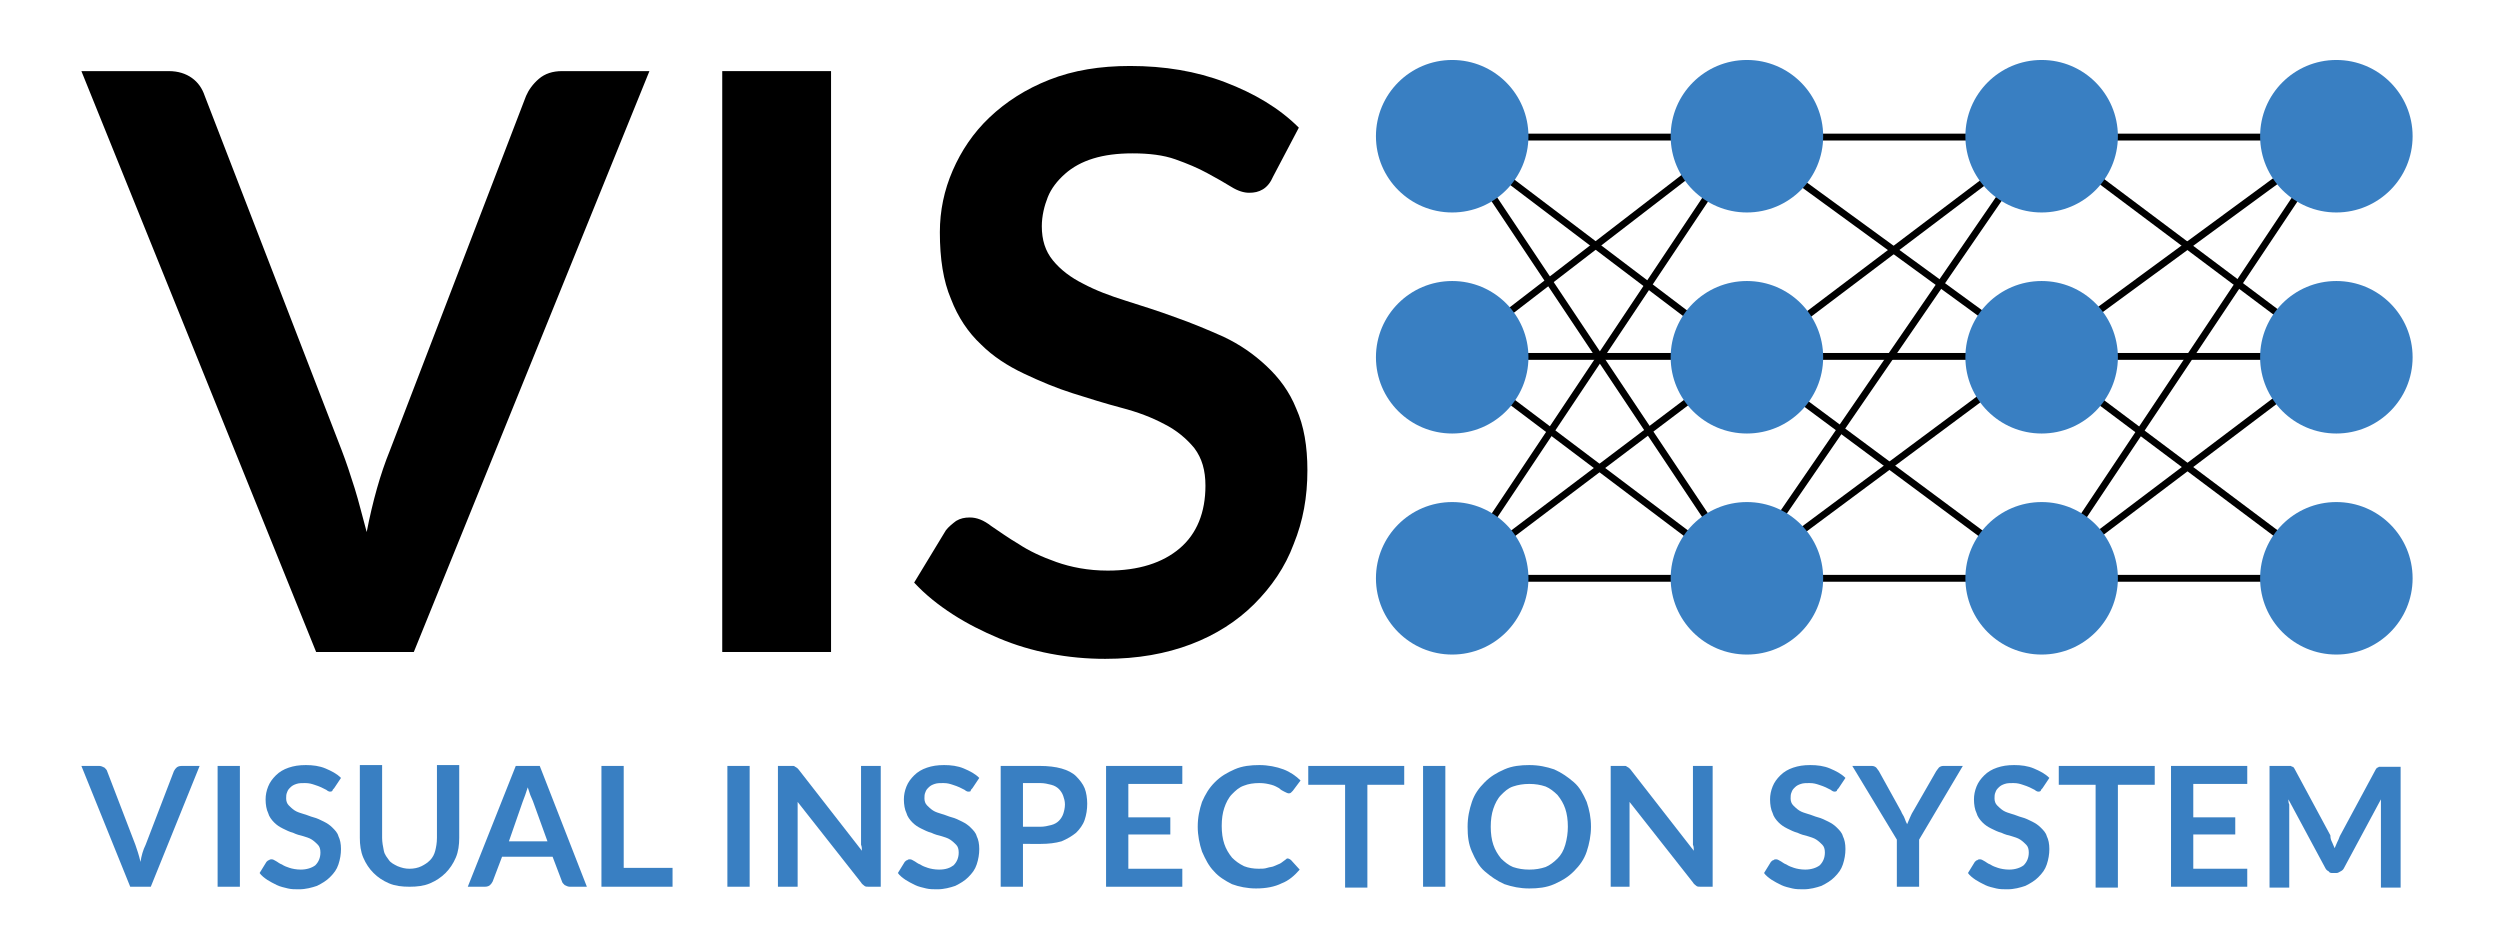 <?xml version="1.0" encoding="utf-8"?>
<!-- Generator: Adobe Illustrator 28.0.0, SVG Export Plug-In . SVG Version: 6.00 Build 0)  -->
<svg version="1.1" id="Layer_1" xmlns="http://www.w3.org/2000/svg" xmlns:xlink="http://www.w3.org/1999/xlink" x="0px" y="0px"
	 viewBox="0 0 291.8 110" style="enable-background:new 0 0 291.8 110;" xml:space="preserve">
<style type="text/css">
	.st0{fill:#397FC2;}
</style>
<g>
	<g>
		<path class="st0" d="M9.5,89.4h2.1c0.2,0,0.4,0.1,0.6,0.2c0.1,0.1,0.3,0.3,0.3,0.4l3.3,8.6c0.1,0.3,0.2,0.6,0.3,0.9
			c0.1,0.3,0.2,0.7,0.3,1.1c0.1-0.7,0.3-1.4,0.6-2l3.3-8.6c0.1-0.2,0.2-0.3,0.3-0.4c0.1-0.1,0.3-0.2,0.6-0.2h2.1l-5.7,14.1h-2.4
			L9.5,89.4z"/>
		<path class="st0" d="M28,103.5h-2.6V89.4H28V103.5z"/>
		<path class="st0" d="M39,92c-0.1,0.1-0.2,0.2-0.2,0.3c-0.1,0.1-0.2,0.1-0.3,0.1s-0.3-0.1-0.4-0.2c-0.2-0.1-0.4-0.2-0.6-0.3
			c-0.2-0.1-0.5-0.2-0.8-0.3c-0.3-0.1-0.6-0.2-1.1-0.2c-0.4,0-0.7,0-1,0.1s-0.5,0.2-0.7,0.4c-0.2,0.2-0.3,0.3-0.4,0.6
			c-0.1,0.2-0.1,0.5-0.1,0.7c0,0.3,0.1,0.6,0.3,0.8c0.2,0.2,0.4,0.4,0.7,0.6s0.7,0.3,1,0.4c0.4,0.1,0.8,0.3,1.2,0.4s0.8,0.3,1.2,0.5
			c0.4,0.2,0.7,0.4,1,0.7c0.3,0.3,0.6,0.6,0.7,1c0.2,0.4,0.3,0.9,0.3,1.5c0,0.6-0.1,1.2-0.3,1.8c-0.2,0.6-0.5,1-1,1.5
			c-0.4,0.4-0.9,0.7-1.5,1c-0.6,0.2-1.3,0.4-2.1,0.4c-0.5,0-0.9,0-1.3-0.1s-0.9-0.2-1.3-0.4c-0.4-0.2-0.8-0.4-1.1-0.6
			c-0.3-0.2-0.7-0.5-0.9-0.8l0.8-1.3c0.1-0.1,0.2-0.2,0.3-0.2c0.1-0.1,0.2-0.1,0.3-0.1c0.2,0,0.3,0.1,0.5,0.2
			c0.2,0.1,0.4,0.3,0.7,0.4c0.3,0.2,0.6,0.3,0.9,0.4c0.3,0.1,0.8,0.2,1.3,0.2c0.7,0,1.3-0.2,1.7-0.5c0.4-0.4,0.6-0.9,0.6-1.5
			c0-0.4-0.1-0.7-0.3-0.9s-0.4-0.4-0.7-0.6c-0.3-0.2-0.7-0.3-1-0.4c-0.4-0.1-0.8-0.2-1.2-0.4c-0.4-0.1-0.8-0.3-1.2-0.5
			c-0.4-0.2-0.7-0.4-1-0.7c-0.3-0.3-0.6-0.7-0.7-1.1c-0.2-0.4-0.3-1-0.3-1.6c0-0.5,0.1-1,0.3-1.5c0.2-0.5,0.5-0.9,0.9-1.3
			s0.9-0.7,1.5-0.9c0.6-0.2,1.2-0.3,2-0.3c0.8,0,1.6,0.1,2.3,0.4c0.7,0.3,1.3,0.6,1.8,1.1L39,92z"/>
		<path class="st0" d="M47.8,101.4c0.5,0,1-0.1,1.4-0.3c0.4-0.2,0.7-0.4,1-0.7c0.3-0.3,0.5-0.7,0.6-1.1s0.2-0.9,0.2-1.5v-8.5h2.6
			v8.5c0,0.8-0.1,1.6-0.4,2.3c-0.3,0.7-0.7,1.3-1.2,1.8c-0.5,0.5-1.1,0.9-1.8,1.2c-0.7,0.3-1.5,0.4-2.4,0.4c-0.9,0-1.7-0.1-2.4-0.4
			s-1.3-0.7-1.8-1.2c-0.5-0.5-0.9-1.1-1.2-1.8c-0.3-0.7-0.4-1.5-0.4-2.3v-8.5h2.6v8.5c0,0.5,0.1,1,0.2,1.5s0.4,0.8,0.6,1.1
			s0.6,0.5,1,0.7C46.9,101.3,47.3,101.4,47.8,101.4z"/>
		<path class="st0" d="M68.5,103.5h-2c-0.2,0-0.4-0.1-0.6-0.2c-0.1-0.1-0.3-0.3-0.3-0.4l-1.1-2.9h-5.9l-1.1,2.9
			c-0.1,0.2-0.2,0.3-0.3,0.4s-0.3,0.2-0.6,0.2h-2l5.6-14.1H63L68.5,103.5z M59.4,98.2h4.5l-1.7-4.7c-0.1-0.2-0.2-0.5-0.3-0.7
			c-0.1-0.3-0.2-0.6-0.3-0.9c-0.1,0.3-0.2,0.6-0.3,0.9c-0.1,0.3-0.2,0.5-0.3,0.8L59.4,98.2z"/>
		<path class="st0" d="M72.8,101.3h5.7v2.2h-8.3V89.4h2.6V101.3z"/>
		<path class="st0" d="M87.5,103.5h-2.6V89.4h2.6V103.5z"/>
		<path class="st0" d="M92.6,89.4c0.1,0,0.1,0,0.2,0.1c0.1,0,0.1,0.1,0.2,0.1c0.1,0.1,0.1,0.1,0.2,0.2l7.4,9.5c0-0.2,0-0.5-0.1-0.7
			c0-0.2,0-0.4,0-0.6v-8.6h2.3v14.1h-1.4c-0.2,0-0.4,0-0.5-0.1c-0.1-0.1-0.3-0.2-0.4-0.4l-7.4-9.4c0,0.2,0,0.4,0,0.6s0,0.4,0,0.6
			v8.7h-2.3V89.4h1.4C92.4,89.4,92.5,89.4,92.6,89.4z"/>
		<path class="st0" d="M113.5,92c-0.1,0.1-0.2,0.2-0.2,0.3s-0.2,0.1-0.3,0.1c-0.1,0-0.3-0.1-0.4-0.2c-0.2-0.1-0.4-0.2-0.6-0.3
			c-0.2-0.1-0.5-0.2-0.8-0.3c-0.3-0.1-0.6-0.2-1.1-0.2c-0.4,0-0.7,0-1,0.1s-0.5,0.2-0.7,0.4c-0.2,0.2-0.3,0.3-0.4,0.6
			c-0.1,0.2-0.1,0.5-0.1,0.7c0,0.3,0.1,0.6,0.3,0.8c0.2,0.2,0.4,0.4,0.7,0.6c0.3,0.2,0.7,0.3,1,0.4c0.4,0.1,0.8,0.3,1.2,0.4
			s0.8,0.3,1.2,0.5c0.4,0.2,0.7,0.4,1,0.7s0.6,0.6,0.7,1c0.2,0.4,0.3,0.9,0.3,1.5c0,0.6-0.1,1.2-0.3,1.8c-0.2,0.6-0.5,1-1,1.5
			c-0.4,0.4-0.9,0.7-1.5,1c-0.6,0.2-1.3,0.4-2.1,0.4c-0.4,0-0.9,0-1.3-0.1s-0.9-0.2-1.3-0.4c-0.4-0.2-0.8-0.4-1.1-0.6
			c-0.3-0.2-0.7-0.5-0.9-0.8l0.8-1.3c0.1-0.1,0.2-0.2,0.3-0.2c0.1-0.1,0.2-0.1,0.3-0.1c0.2,0,0.3,0.1,0.5,0.2
			c0.2,0.1,0.4,0.3,0.7,0.4c0.3,0.2,0.6,0.3,0.9,0.4s0.8,0.2,1.3,0.2c0.8,0,1.3-0.2,1.7-0.5c0.4-0.4,0.6-0.9,0.6-1.5
			c0-0.4-0.1-0.7-0.3-0.9c-0.2-0.2-0.4-0.4-0.7-0.6c-0.3-0.2-0.7-0.3-1-0.4c-0.4-0.1-0.8-0.2-1.2-0.4c-0.4-0.1-0.8-0.3-1.2-0.5
			c-0.4-0.2-0.7-0.4-1-0.7c-0.3-0.3-0.6-0.7-0.7-1.1c-0.2-0.4-0.3-1-0.3-1.6c0-0.5,0.1-1,0.3-1.5c0.2-0.5,0.5-0.9,0.9-1.3
			c0.4-0.4,0.9-0.7,1.5-0.9c0.6-0.2,1.2-0.3,2-0.3c0.8,0,1.6,0.1,2.3,0.4s1.3,0.6,1.8,1.1L113.5,92z"/>
		<path class="st0" d="M119.4,98.5v5h-2.6V89.4h4.6c0.9,0,1.8,0.1,2.5,0.3c0.7,0.2,1.3,0.5,1.7,0.9c0.4,0.4,0.8,0.9,1,1.4
			s0.3,1.2,0.3,1.8c0,0.7-0.1,1.3-0.3,1.9c-0.2,0.6-0.6,1.1-1,1.5c-0.5,0.4-1,0.7-1.7,1c-0.7,0.2-1.5,0.3-2.4,0.3H119.4z
			 M119.4,96.5h2c0.5,0,0.9-0.1,1.3-0.2c0.4-0.1,0.7-0.3,0.9-0.5c0.2-0.2,0.4-0.5,0.5-0.8c0.1-0.3,0.2-0.7,0.2-1.1
			c0-0.4-0.1-0.7-0.2-1c-0.1-0.3-0.3-0.6-0.5-0.8c-0.2-0.2-0.5-0.4-0.9-0.5c-0.4-0.1-0.8-0.2-1.3-0.2h-2V96.5z"/>
		<path class="st0" d="M138,89.4v2.1h-6.3v3.9h4.9v2h-4.9v4h6.3v2.1h-8.9V89.4H138z"/>
		<path class="st0" d="M150.3,100.2c0.1,0,0.3,0.1,0.4,0.2l1,1.1c-0.6,0.7-1.3,1.3-2.1,1.6c-0.8,0.4-1.8,0.6-3,0.6
			c-1,0-2-0.2-2.8-0.5c-0.8-0.4-1.6-0.9-2.1-1.5c-0.6-0.6-1-1.4-1.4-2.3c-0.3-0.9-0.5-1.9-0.5-2.9c0-1.1,0.2-2,0.5-2.9
			c0.4-0.9,0.8-1.6,1.5-2.3s1.4-1.1,2.3-1.5c0.9-0.4,1.9-0.5,2.9-0.5c1,0,2,0.2,2.8,0.5c0.8,0.3,1.5,0.8,2,1.3l-0.9,1.2
			c-0.1,0.1-0.1,0.1-0.2,0.2c-0.1,0.1-0.2,0.1-0.3,0.1c-0.1,0-0.3-0.1-0.5-0.2s-0.4-0.2-0.6-0.4c-0.2-0.1-0.5-0.3-0.9-0.4
			s-0.8-0.2-1.4-0.2c-0.7,0-1.3,0.1-1.8,0.3c-0.6,0.2-1,0.6-1.4,1c-0.4,0.4-0.7,1-0.9,1.6s-0.3,1.3-0.3,2.1c0,0.8,0.1,1.5,0.3,2.1
			s0.5,1.1,0.9,1.6c0.4,0.4,0.8,0.7,1.4,1c0.5,0.2,1.1,0.3,1.7,0.3c0.4,0,0.7,0,1-0.1s0.6-0.1,0.8-0.2c0.2-0.1,0.5-0.2,0.7-0.3
			c0.2-0.1,0.4-0.3,0.7-0.5c0.1-0.1,0.1-0.1,0.2-0.1S150.2,100.2,150.3,100.2z"/>
		<path class="st0" d="M163.9,89.4v2.2h-4.3v12H157v-12h-4.3v-2.2H163.9z"/>
		<path class="st0" d="M168.7,103.5h-2.6V89.4h2.6V103.5z"/>
		<path class="st0" d="M185.7,96.5c0,1-0.2,2-0.5,2.9c-0.3,0.9-0.8,1.6-1.5,2.3s-1.4,1.1-2.3,1.5c-0.9,0.4-1.9,0.5-2.9,0.5
			c-1.1,0-2-0.2-2.9-0.5c-0.9-0.4-1.6-0.9-2.3-1.5s-1.1-1.4-1.5-2.3s-0.5-1.8-0.5-2.9s0.2-2,0.5-2.9s0.8-1.6,1.5-2.3
			s1.4-1.1,2.3-1.5c0.9-0.4,1.9-0.5,2.9-0.5c1.1,0,2,0.2,2.9,0.5c0.9,0.4,1.6,0.9,2.3,1.5s1.1,1.4,1.5,2.3
			C185.5,94.5,185.7,95.4,185.7,96.5z M183,96.5c0-0.8-0.1-1.5-0.3-2.1s-0.5-1.1-0.9-1.6c-0.4-0.4-0.9-0.8-1.4-1
			c-0.6-0.2-1.2-0.3-1.9-0.3c-0.7,0-1.3,0.1-1.9,0.3c-0.6,0.2-1,0.6-1.4,1c-0.4,0.4-0.7,1-0.9,1.6c-0.2,0.6-0.3,1.3-0.3,2.1
			s0.1,1.5,0.3,2.1c0.2,0.6,0.5,1.1,0.9,1.6c0.4,0.4,0.9,0.8,1.4,1c0.6,0.2,1.2,0.3,1.9,0.3c0.7,0,1.3-0.1,1.9-0.3
			c0.5-0.2,1-0.6,1.4-1s0.7-0.9,0.9-1.6S183,97.2,183,96.5z"/>
		<path class="st0" d="M189.7,89.4c0.1,0,0.1,0,0.2,0.1c0.1,0,0.1,0.1,0.2,0.1c0.1,0.1,0.1,0.1,0.2,0.2l7.4,9.5c0-0.2,0-0.5-0.1-0.7
			c0-0.2,0-0.4,0-0.6v-8.6h2.3v14.1h-1.4c-0.2,0-0.4,0-0.5-0.1c-0.1-0.1-0.3-0.2-0.4-0.4l-7.4-9.4c0,0.2,0,0.4,0,0.6s0,0.4,0,0.6
			v8.7H188V89.4h1.4C189.5,89.4,189.6,89.4,189.7,89.4z"/>
		<path class="st0" d="M214.6,92c-0.1,0.1-0.2,0.2-0.2,0.3c-0.1,0.1-0.2,0.1-0.3,0.1c-0.1,0-0.3-0.1-0.4-0.2
			c-0.2-0.1-0.4-0.2-0.6-0.3c-0.2-0.1-0.5-0.2-0.8-0.3c-0.3-0.1-0.6-0.2-1.1-0.2c-0.4,0-0.7,0-1,0.1c-0.3,0.1-0.5,0.2-0.7,0.4
			c-0.2,0.2-0.3,0.3-0.4,0.6c-0.1,0.2-0.1,0.5-0.1,0.7c0,0.3,0.1,0.6,0.3,0.8c0.2,0.2,0.4,0.4,0.7,0.6c0.3,0.2,0.7,0.3,1,0.4
			c0.4,0.1,0.8,0.3,1.2,0.4c0.4,0.1,0.8,0.3,1.2,0.5c0.4,0.2,0.7,0.4,1,0.7c0.3,0.3,0.6,0.6,0.7,1c0.2,0.4,0.3,0.9,0.3,1.5
			c0,0.6-0.1,1.2-0.3,1.8c-0.2,0.6-0.5,1-1,1.5c-0.4,0.4-0.9,0.7-1.5,1c-0.6,0.2-1.3,0.4-2.1,0.4c-0.4,0-0.9,0-1.3-0.1
			c-0.4-0.1-0.9-0.2-1.3-0.4c-0.4-0.2-0.8-0.4-1.1-0.6c-0.3-0.2-0.7-0.5-0.9-0.8l0.8-1.3c0.1-0.1,0.2-0.2,0.3-0.2
			c0.1-0.1,0.2-0.1,0.3-0.1c0.2,0,0.3,0.1,0.5,0.2c0.2,0.1,0.4,0.3,0.7,0.4c0.3,0.2,0.6,0.3,0.9,0.4s0.8,0.2,1.3,0.2
			c0.7,0,1.3-0.2,1.7-0.5c0.4-0.4,0.6-0.9,0.6-1.5c0-0.4-0.1-0.7-0.3-0.9s-0.4-0.4-0.7-0.6c-0.3-0.2-0.7-0.3-1-0.4
			c-0.4-0.1-0.8-0.2-1.2-0.4c-0.4-0.1-0.8-0.3-1.2-0.5c-0.4-0.2-0.7-0.4-1-0.7c-0.3-0.3-0.6-0.7-0.7-1.1c-0.2-0.4-0.3-1-0.3-1.6
			c0-0.5,0.1-1,0.3-1.5c0.2-0.5,0.5-0.9,0.9-1.3s0.9-0.7,1.5-0.9c0.6-0.2,1.2-0.3,2-0.3c0.8,0,1.6,0.1,2.3,0.4
			c0.7,0.3,1.3,0.6,1.8,1.1L214.6,92z"/>
		<path class="st0" d="M224,98v5.5h-2.6V98l-5.2-8.6h2.3c0.2,0,0.4,0.1,0.5,0.2c0.1,0.1,0.2,0.3,0.3,0.4l2.6,4.7
			c0.1,0.3,0.3,0.5,0.4,0.8s0.2,0.5,0.3,0.7c0.1-0.2,0.2-0.5,0.3-0.7s0.2-0.5,0.4-0.8L226,90c0.1-0.1,0.2-0.3,0.3-0.4
			s0.3-0.2,0.5-0.2h2.3L224,98z"/>
		<path class="st0" d="M238.4,92c-0.1,0.1-0.2,0.2-0.2,0.3c-0.1,0.1-0.2,0.1-0.3,0.1c-0.1,0-0.3-0.1-0.4-0.2
			c-0.2-0.1-0.4-0.2-0.6-0.3c-0.2-0.1-0.5-0.2-0.8-0.3c-0.3-0.1-0.6-0.2-1.1-0.2c-0.4,0-0.7,0-1,0.1c-0.3,0.1-0.5,0.2-0.7,0.4
			c-0.2,0.2-0.3,0.3-0.4,0.6c-0.1,0.2-0.1,0.5-0.1,0.7c0,0.3,0.1,0.6,0.3,0.8c0.2,0.2,0.4,0.4,0.7,0.6c0.3,0.2,0.7,0.3,1,0.4
			c0.4,0.1,0.8,0.3,1.2,0.4c0.4,0.1,0.8,0.3,1.2,0.5c0.4,0.2,0.7,0.4,1,0.7c0.3,0.3,0.6,0.6,0.7,1c0.2,0.4,0.3,0.9,0.3,1.5
			c0,0.6-0.1,1.2-0.3,1.8c-0.2,0.6-0.5,1-1,1.5c-0.4,0.4-0.9,0.7-1.5,1c-0.6,0.2-1.3,0.4-2.1,0.4c-0.4,0-0.9,0-1.3-0.1
			c-0.4-0.1-0.9-0.2-1.3-0.4c-0.4-0.2-0.8-0.4-1.1-0.6c-0.3-0.2-0.7-0.5-0.9-0.8l0.8-1.3c0.1-0.1,0.2-0.2,0.3-0.2
			c0.1-0.1,0.2-0.1,0.3-0.1c0.2,0,0.3,0.1,0.5,0.2c0.2,0.1,0.4,0.3,0.7,0.4c0.3,0.2,0.6,0.3,0.9,0.4s0.8,0.2,1.3,0.2
			c0.7,0,1.3-0.2,1.7-0.5c0.4-0.4,0.6-0.9,0.6-1.5c0-0.4-0.1-0.7-0.3-0.9s-0.4-0.4-0.7-0.6c-0.3-0.2-0.7-0.3-1-0.4
			c-0.4-0.1-0.8-0.2-1.2-0.4c-0.4-0.1-0.8-0.3-1.2-0.5c-0.4-0.2-0.7-0.4-1-0.7c-0.3-0.3-0.6-0.7-0.7-1.1c-0.2-0.4-0.3-1-0.3-1.6
			c0-0.5,0.1-1,0.3-1.5c0.2-0.5,0.5-0.9,0.9-1.3s0.9-0.7,1.5-0.9c0.6-0.2,1.2-0.3,2-0.3c0.8,0,1.6,0.1,2.3,0.4
			c0.7,0.3,1.3,0.6,1.8,1.1L238.4,92z"/>
		<path class="st0" d="M251.5,89.4v2.2h-4.3v12h-2.6v-12h-4.3v-2.2H251.5z"/>
		<path class="st0" d="M262.3,89.4v2.1H256v3.9h4.9v2H256v4h6.3v2.1h-8.9V89.4H262.3z"/>
		<path class="st0" d="M272.2,98.3c0.1,0.2,0.2,0.5,0.3,0.7c0.1-0.2,0.2-0.5,0.3-0.7c0.1-0.2,0.2-0.4,0.3-0.7l4.2-7.8
			c0.1-0.1,0.1-0.2,0.2-0.2s0.1-0.1,0.2-0.1s0.1,0,0.2,0c0.1,0,0.2,0,0.3,0h2v14.1h-2.3v-9.1c0-0.2,0-0.4,0-0.6c0-0.2,0-0.4,0-0.6
			l-4.3,8c-0.1,0.2-0.2,0.3-0.4,0.4c-0.2,0.1-0.3,0.2-0.5,0.2h-0.4c-0.2,0-0.4,0-0.5-0.2c-0.2-0.1-0.3-0.2-0.4-0.4l-4.3-8
			c0,0.2,0,0.4,0.1,0.6c0,0.2,0,0.4,0,0.6v9.1h-2.3V89.4h2c0.1,0,0.2,0,0.3,0c0.1,0,0.2,0,0.2,0s0.1,0.1,0.2,0.1s0.1,0.1,0.2,0.2
			l4.2,7.8C272,97.9,272.1,98.1,272.2,98.3z"/>
	</g>
	<g>
		<path d="M9.5,8.3h10.2c1.1,0,2,0.3,2.7,0.8c0.7,0.5,1.2,1.2,1.5,2.1l16,41.4c0.5,1.3,1,2.8,1.5,4.4c0.5,1.6,0.9,3.3,1.4,5.1
			c0.7-3.6,1.6-6.8,2.7-9.5l15.9-41.4c0.3-0.7,0.8-1.4,1.5-2c0.7-0.6,1.6-0.9,2.7-0.9h10.2L48.3,76.1H36.9L9.5,8.3z"/>
		<path d="M97,76.1H84.3V8.3H97V76.1z"/>
		<path d="M148.6,20.6c-0.3,0.7-0.7,1.2-1.2,1.5c-0.5,0.3-1,0.4-1.6,0.4c-0.6,0-1.3-0.2-2.1-0.7c-0.8-0.5-1.7-1-2.8-1.6
			c-1.1-0.6-2.3-1.1-3.7-1.6c-1.4-0.5-3.1-0.7-5-0.7c-1.8,0-3.3,0.2-4.6,0.6c-1.3,0.4-2.4,1-3.3,1.8s-1.6,1.7-2,2.7
			c-0.4,1-0.7,2.2-0.7,3.4c0,1.6,0.4,2.9,1.3,4c0.9,1.1,2.1,2,3.5,2.7c1.5,0.8,3.1,1.4,5,2c1.9,0.6,3.8,1.2,5.7,1.9
			c2,0.7,3.9,1.5,5.7,2.3c1.9,0.9,3.5,2,5,3.4c1.5,1.4,2.7,3,3.5,5c0.9,2,1.3,4.4,1.3,7.2c0,3.1-0.5,5.9-1.6,8.6c-1,2.7-2.6,5-4.6,7
			c-2,2-4.5,3.6-7.4,4.7c-2.9,1.1-6.2,1.7-10,1.7c-2.2,0-4.3-0.2-6.4-0.6c-2.1-0.4-4.1-1-6-1.8c-1.9-0.8-3.7-1.7-5.4-2.8
			c-1.7-1.1-3.2-2.3-4.5-3.7l3.7-6.1c0.3-0.4,0.8-0.8,1.2-1.1c0.5-0.3,1-0.4,1.6-0.4c0.8,0,1.6,0.3,2.5,1c0.9,0.6,2,1.4,3.2,2.1
			c1.2,0.8,2.7,1.5,4.4,2.1c1.7,0.6,3.7,1,6,1c3.6,0,6.4-0.9,8.4-2.6c2-1.7,3-4.2,3-7.3c0-1.8-0.4-3.2-1.3-4.4
			c-0.9-1.1-2.1-2.1-3.5-2.8c-1.5-0.8-3.1-1.4-5-1.9c-1.9-0.5-3.8-1.1-5.7-1.7c-1.9-0.6-3.8-1.4-5.7-2.3c-1.9-0.9-3.6-2-5-3.4
			c-1.5-1.4-2.7-3.2-3.5-5.3c-0.9-2.1-1.3-4.7-1.3-7.8c0-2.5,0.5-4.9,1.5-7.2c1-2.3,2.4-4.4,4.3-6.2c1.9-1.8,4.2-3.3,7-4.4
			c2.8-1.1,5.9-1.6,9.4-1.6c4,0,7.7,0.6,11.1,1.9c3.4,1.3,6.3,3,8.6,5.3L148.6,20.6z"/>
	</g>
	<rect x="169.5" y="15.6" width="103.2" height="0.8"/>
	<rect x="169.5" y="41.2" width="103.2" height="0.8"/>
	<rect x="169.5" y="67.1" width="103.2" height="0.8"/>
	<rect x="186.3" y="10.7" transform="matrix(0.832 -0.555 0.555 0.832 8.227 110.604)" width="0.8" height="62"/>
	<rect x="155.7" y="41.3" transform="matrix(0.555 -0.832 0.832 0.555 48.422 173.921)" width="62" height="0.8"/>
	<rect x="165.1" y="54.1" transform="matrix(0.798 -0.603 0.603 0.798 4.932 123.648)" width="43.1" height="0.8"/>
	<rect x="186.3" y="33" transform="matrix(0.602 -0.798 0.798 0.602 30.737 170.747)" width="0.8" height="43.1"/>
	<rect x="186.1" y="7.5" transform="matrix(0.604 -0.797 0.797 0.604 50.904 160.093)" width="0.8" height="42.7"/>
	<rect x="165.2" y="28.4" transform="matrix(0.792 -0.61 0.61 0.792 21.093 119.508)" width="42.1" height="0.8"/>
	<rect x="220.2" y="6.9" transform="matrix(0.589 -0.808 0.808 0.589 67.441 190.184)" width="0.8" height="43.8"/>
	<rect x="220.5" y="33" transform="matrix(0.596 -0.803 0.803 0.596 45.423 199.481)" width="0.8" height="43.3"/>
	<polygon points="203.1,67.8 202.6,67.2 237.7,41.1 238.1,41.8 	"/>
	<rect x="199.5" y="28.6" transform="matrix(0.798 -0.603 0.603 0.798 27.281 139.227)" width="43.1" height="0.8"/>
	<rect x="189.3" y="41.3" transform="matrix(0.566 -0.824 0.824 0.566 61.334 199.95)" width="62.5" height="0.8"/>
	<rect x="255.1" y="7.3" transform="matrix(0.6 -0.8 0.8 0.6 79.159 215.944)" width="0.8" height="43"/>
	<rect x="254.9" y="32.8" transform="matrix(0.6 -0.8 0.8 0.6 58.595 226.088)" width="0.8" height="43.4"/>
	<rect x="233.9" y="54.1" transform="matrix(0.798 -0.603 0.603 0.798 18.735 164.966)" width="43.1" height="0.8"/>
	<rect x="224.5" y="41.3" transform="matrix(0.555 -0.832 0.832 0.555 79.047 231.143)" width="62" height="0.8"/>
	<polygon points="238.1,41.8 237.7,41.1 272.4,15.6 272.9,16.3 	"/>
	<g>
		<circle class="st0" cx="169.5" cy="15.9" r="8.9"/>
		<circle class="st0" cx="203.9" cy="15.9" r="8.9"/>
		<circle class="st0" cx="238.3" cy="15.9" r="8.9"/>
		<circle class="st0" cx="272.7" cy="15.9" r="8.9"/>
	</g>
	<g>
		<circle class="st0" cx="169.5" cy="41.7" r="8.9"/>
		<circle class="st0" cx="203.9" cy="41.7" r="8.9"/>
		<circle class="st0" cx="238.3" cy="41.7" r="8.9"/>
		<circle class="st0" cx="272.7" cy="41.7" r="8.9"/>
	</g>
	<g>
		<circle class="st0" cx="169.5" cy="67.5" r="8.9"/>
		<circle class="st0" cx="203.9" cy="67.5" r="8.9"/>
		<circle class="st0" cx="238.3" cy="67.5" r="8.9"/>
		<circle class="st0" cx="272.7" cy="67.5" r="8.9"/>
	</g>
</g>
</svg>
